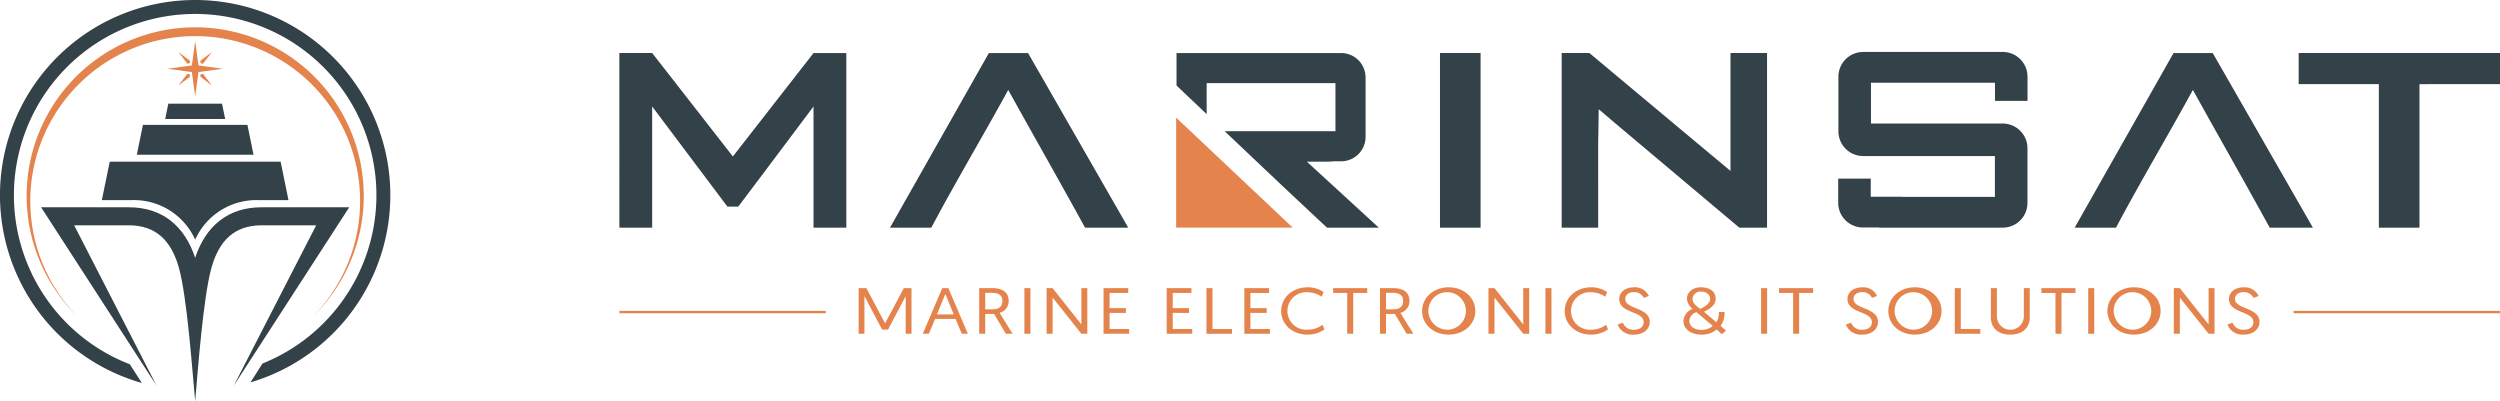 <svg xmlns="http://www.w3.org/2000/svg" width="491.724" height="78.906" viewBox="0 0 491.724 78.906">
  <g id="Group_500" data-name="Group 500" transform="translate(-71.435 -540.826)">
    <g id="Group_497" data-name="Group 497" transform="translate(29.672 30.495)">
      <path id="Path_432" data-name="Path 432" d="M80.152,510.331a38.393,38.393,0,0,1,10.871,75.213l2.366-3.715a35.651,35.651,0,1,0-26.1.148l2.384,3.684a38.394,38.394,0,0,1,10.476-75.33" fill="#334148" fill-rule="evenodd"/>
      <path id="Path_433" data-name="Path 433" d="M56.094,582.612H73.338c6.6,0,10.994,3.681,13.061,9.946,2.067-6.265,6.465-9.946,13.061-9.946H116.7l-22.718,35.1L110.2,586.159H99.461c-5.466,0-8.374,3.152-9.833,8.266-1.656,5.8-2.726,20.592-3.227,26.324-.558-5.782-1.572-20.521-3.227-26.324-1.459-5.115-4.368-8.266-9.834-8.266H62.6l16.212,31.554Z" transform="translate(-6.248 -31.512)" fill="#334148"/>
      <path id="Path_434" data-name="Path 434" d="M77.282,574.272l1.32-6.454.227-1.111h33.614l.228,1.111,1.319,6.454h-5.826a13.2,13.2,0,0,0-12.528,7.781,13.2,13.2,0,0,0-12.529-7.781Z" transform="translate(-15.485 -24.578)" fill="#334148"/>
      <path id="Path_435" data-name="Path 435" d="M89.477,559.743H112.43l-1.2-5.874H90.678Z" transform="translate(-20.802 -18.981)" fill="#334148"/>
      <path id="Path_436" data-name="Path 436" d="M104.063,531.108l-.313.411-1.424,1.872,1.872-1.424.412-.312-.066-.481Zm-1.737-4.3,1.872,1.424.412.313-.066.481-.481.065-.313-.411Zm6.585,0-1.873,1.424-.411.313.066.481.48.065.313-.411Zm-3.292-2.15.37,2.724.281,2.066,2.066.281,2.725.37-2.725.371-2.066.281-.281,2.065-.37,2.724-.37-2.724-.281-2.065-2.067-.281-2.724-.371,2.724-.37,2.067-.281.281-2.066Zm1.555,6.451.313.411,1.424,1.872-1.873-1.424-.411-.312.066-.481Z" transform="translate(-25.466 -6.246)" fill="#e5834d"/>
      <path id="Path_437" data-name="Path 437" d="M99.368,549.5h11.8l-.618-3.018H99.986Z" transform="translate(-25.114 -15.761)" fill="#334148"/>
      <path id="Path_438" data-name="Path 438" d="M84.2,519.856a33.154,33.154,0,0,1,23.151,56.887,32.436,32.436,0,1,0-46.3,0A33.154,33.154,0,0,1,84.2,519.856" transform="translate(-4.044 -4.153)" fill="#e5834d" fill-rule="evenodd"/>
    </g>
    <g id="Group_499" data-name="Group 499">
      <path id="Path_439" data-name="Path 439" d="M302.771,563.964v21.631H325.7Z" fill="#e5834d" fill-rule="evenodd"/>
      <rect id="Rectangle_143" data-name="Rectangle 143" width="40.598" height="0.464" transform="translate(193.262 601.979)" fill="#e5834d"/>
      <rect id="Rectangle_144" data-name="Rectangle 144" width="40.598" height="0.464" transform="translate(522.561 601.979)" fill="#e5834d"/>
      <path id="Path_440" data-name="Path 440" d="M254.616,585.6h-8.125l19.445-34.341h7.709l19.7,34.341h-8.494c-5.045-9.2-9.954-17.786-15.11-27.088-4.657,8.53-9.994,17.465-15.125,27.088m48.23-34.341h32.39a4.808,4.808,0,0,1,4.794,4.793v11.705a4.808,4.808,0,0,1-4.794,4.793h-1.4q-.766.072-1.634.072h-3.721L342.629,585.6H332.438c-4.4-4.122-8.736-8.162-14.053-13.217l-6.072-5.756h21.793v-9.446H308.77v6.087l-5.924-5.616Zm244.473,6.122V585.6h-7.987V557.378H523.559v-6.122h39.6v6.122ZM354.665,585.6V551.256h7.986V585.6Zm57.142-11.153V551.256h7.188V585.6h-5.458l-25.222-21.219-.234-.213-2.2-1.856c-.02,2.957-.1,6.433-.1,6.433V585.6H378.6V551.256h5.458Q397.921,562.865,411.807,574.444Zm26.019-2.93a4.865,4.865,0,0,1-4.794-4.9V555.947a4.865,4.865,0,0,1,4.794-4.9h27.606a4.865,4.865,0,0,1,4.795,4.9v4.715h-6.4V557.1H439.436v8.027h25.986a4.863,4.863,0,0,1,4.793,4.9V580.7a4.863,4.863,0,0,1-4.793,4.9h-24.4v-.028h-3.238a4.864,4.864,0,0,1-4.793-4.9v-4.715h6.4v3.559h6.142v.03h18.278v-8.026H437.826Zm49.8,14.083h-8.123l19.444-34.341h7.709l19.7,34.341h-8.495c-5.045-9.2-9.953-17.786-15.109-27.088C498.1,567.039,492.761,575.974,487.629,585.6Zm-294.367,0V551.256h6.456L215.583,571.6l15.865-20.341H237.9V585.6h-6.455V561.765q-7.385,9.864-14.8,19.7h-2.136q-7.4-9.847-14.8-19.7V585.6Z" fill="#334148" fill-rule="evenodd"/>
      <g id="Group_498" data-name="Group 498">
        <path id="Path_441" data-name="Path 441" d="M245.52,604.422l3.691-6.921h1.509v8.972h-1.143v-7.409l-3.472,6.588h-1.171l-3.472-6.588v7.409h-1.143V597.5h1.524Z" fill="#e5834d"/>
        <path id="Path_442" data-name="Path 442" d="M255.362,603.563l-1.231,2.91h-1.2l3.838-8.972h1.2l3.838,8.972h-1.2l-1.231-2.91Zm2.007-4.921-1.641,4.024h3.3Z" fill="#e5834d"/>
        <path id="Path_443" data-name="Path 443" d="M264.032,597.5h2.608c2.094,0,3.193.922,3.193,2.486a2.377,2.377,0,0,1-1.787,2.371l2.549,4.115h-1.319l-2.314-3.9h-1.743v3.9h-1.187Zm2.608,4.165c1.2,0,1.948-.487,1.948-1.666,0-.948-.571-1.577-2.022-1.577h-1.347v3.243Z" fill="#e5834d"/>
        <path id="Path_444" data-name="Path 444" d="M272.923,597.5h1.186v8.972h-1.186Z" fill="#e5834d"/>
        <path id="Path_445" data-name="Path 445" d="M277.288,597.5h1.186l5.654,7.139V597.5H285.3v8.972h-1.172l-5.654-7.114v7.114h-1.186Z" fill="#e5834d"/>
        <path id="Path_446" data-name="Path 446" d="M288.493,597.5h4.863v.948h-3.677v2.987h3.208v.935h-3.208v3.166h3.838v.936h-5.024Z" fill="#e5834d"/>
        <path id="Path_447" data-name="Path 447" d="M300.913,597.5h4.863v.948H302.1v2.987h3.208v.935H302.1v3.166h3.837v.936h-5.024Z" fill="#e5834d"/>
        <path id="Path_448" data-name="Path 448" d="M308.734,597.5h1.187v8.036h3.838v.936h-5.025Z" fill="#e5834d"/>
        <path id="Path_449" data-name="Path 449" d="M316.189,597.5h4.864v.948h-3.677v2.987h3.208v.935h-3.208v3.166h3.838v.936h-5.025Z" fill="#e5834d"/>
        <path id="Path_450" data-name="Path 450" d="M331.936,605.614a5.582,5.582,0,0,1-3.311,1.026c-3,0-5.2-2-5.2-4.654s2.27-4.652,5.171-4.652a5.547,5.547,0,0,1,3.178.936l-.38.922a4.89,4.89,0,0,0-2.769-.884,3.69,3.69,0,1,0,.029,7.357,4.86,4.86,0,0,0,2.915-.961Z" fill="#e5834d"/>
        <path id="Path_451" data-name="Path 451" d="M336.417,598.449h-2.769V597.5h6.709v.948H337.6v8.024h-1.187Z" fill="#e5834d"/>
        <path id="Path_452" data-name="Path 452" d="M342.861,597.5h2.608c2.094,0,3.193.922,3.193,2.486a2.375,2.375,0,0,1-1.787,2.371l2.549,4.115h-1.319l-2.314-3.9h-1.743v3.9h-1.187Zm2.608,4.165c1.2,0,1.948-.487,1.948-1.666,0-.948-.571-1.577-2.021-1.577h-1.348v3.243Z" fill="#e5834d"/>
        <path id="Path_453" data-name="Path 453" d="M356.381,597.334c2.988,0,5.229,2.038,5.229,4.652,0,2.641-2.256,4.654-5.244,4.654-2.973,0-5.215-1.988-5.215-4.654C351.151,599.347,353.407,597.334,356.381,597.334Zm0,8.331a3.691,3.691,0,1,0-4-3.679A3.751,3.751,0,0,0,356.381,605.665Z" fill="#e5834d"/>
        <path id="Path_454" data-name="Path 454" d="M364.2,597.5h1.187l5.654,7.139V597.5h1.172v8.972h-1.172l-5.654-7.114v7.114H364.2Z" fill="#e5834d"/>
        <path id="Path_455" data-name="Path 455" d="M375.406,597.5h1.187v8.972h-1.187Z" fill="#e5834d"/>
        <path id="Path_456" data-name="Path 456" d="M387.711,605.614a5.582,5.582,0,0,1-3.311,1.026c-3,0-5.2-2-5.2-4.654s2.271-4.652,5.171-4.652a5.551,5.551,0,0,1,3.179.936l-.381.922a4.887,4.887,0,0,0-2.769-.884,3.69,3.69,0,1,0,.03,7.357,4.866,4.866,0,0,0,2.915-.961Z" fill="#e5834d"/>
        <path id="Path_457" data-name="Path 457" d="M390.624,604.281a2.194,2.194,0,0,0,2.241,1.4c1.084,0,1.861-.551,1.861-1.487,0-2.243-4.805-1.667-4.805-4.563,0-1.281,1.113-2.294,2.93-2.294a2.976,2.976,0,0,1,2.9,1.718l-1,.358a2.069,2.069,0,0,0-1.919-1.128c-1.128,0-1.729.6-1.729,1.346,0,2.051,4.82,1.628,4.82,4.5,0,1.41-1.187,2.513-3.106,2.513a3.157,3.157,0,0,1-3.208-1.975Z" fill="#e5834d"/>
        <path id="Path_458" data-name="Path 458" d="M409.1,605.64a4.536,4.536,0,0,1-2.989,1c-2.226,0-3.559-1.18-3.559-2.654a2.775,2.775,0,0,1,1.8-2.423,2.666,2.666,0,0,1-1.114-1.986c0-1.154.982-2.243,2.8-2.243,1.787,0,2.857.923,2.857,2.256,0,1.115-.894,1.871-2.3,2.563l2.431,2.051a3.27,3.27,0,0,0,.484-2.013h1.113a4.236,4.236,0,0,1-.762,2.731l1.07.935-.835.706Zm-.777-.705-3.208-2.705a1.916,1.916,0,0,0-1.406,1.705c0,1.128,1.1,1.782,2.4,1.782A3.415,3.415,0,0,0,408.318,604.935Zm-2.475-3.359c1.069-.473,1.948-1.128,1.948-1.961s-.688-1.423-1.743-1.423a1.529,1.529,0,0,0-1.714,1.423C404.334,600.423,405.066,601,405.843,601.576Z" fill="#e5834d"/>
        <path id="Path_459" data-name="Path 459" d="M417.823,597.5h1.187v8.972h-1.187Z" fill="#e5834d"/>
        <path id="Path_460" data-name="Path 460" d="M424.122,598.449h-2.768V597.5h6.708v.948h-2.753v8.024h-1.187Z" fill="#e5834d"/>
        <path id="Path_461" data-name="Path 461" d="M435.517,604.281a2.194,2.194,0,0,0,2.241,1.4c1.084,0,1.86-.551,1.86-1.487,0-2.243-4.805-1.667-4.805-4.563,0-1.281,1.114-2.294,2.93-2.294a2.977,2.977,0,0,1,2.9,1.718l-1,.358a2.069,2.069,0,0,0-1.918-1.128c-1.128,0-1.729.6-1.729,1.346,0,2.051,4.819,1.628,4.819,4.5,0,1.41-1.186,2.513-3.105,2.513a3.156,3.156,0,0,1-3.208-1.975Z" fill="#e5834d"/>
        <path id="Path_462" data-name="Path 462" d="M448.084,597.334c2.988,0,5.229,2.038,5.229,4.652,0,2.641-2.255,4.654-5.244,4.654-2.973,0-5.215-1.988-5.215-4.654C442.854,599.347,445.11,597.334,448.084,597.334Zm0,8.331a3.691,3.691,0,1,0-4-3.679A3.751,3.751,0,0,0,448.084,605.665Z" fill="#e5834d"/>
        <path id="Path_463" data-name="Path 463" d="M455.92,597.5h1.186v8.036h3.838v.936H455.92Z" fill="#e5834d"/>
        <path id="Path_464" data-name="Path 464" d="M463.023,603.256V597.5h1.187v5.742a2.652,2.652,0,0,0,5.288-.014V597.5h1.172v5.742c0,2.025-1.392,3.4-3.823,3.4C464.386,606.64,463.023,605.294,463.023,603.256Z" fill="#e5834d"/>
        <path id="Path_465" data-name="Path 465" d="M475.723,598.449h-2.769V597.5h6.709v.948h-2.754v8.024h-1.186Z" fill="#e5834d"/>
        <path id="Path_466" data-name="Path 466" d="M482.167,597.5h1.187v8.972h-1.187Z" fill="#e5834d"/>
        <path id="Path_467" data-name="Path 467" d="M491.175,597.334c2.988,0,5.229,2.038,5.229,4.652,0,2.641-2.256,4.654-5.244,4.654-2.973,0-5.215-1.988-5.215-4.654C485.945,599.347,488.2,597.334,491.175,597.334Zm0,8.331a3.691,3.691,0,1,0-4-3.679A3.751,3.751,0,0,0,491.175,605.665Z" fill="#e5834d"/>
        <path id="Path_468" data-name="Path 468" d="M499,597.5h1.187l5.654,7.139V597.5h1.172v8.972h-1.172l-5.654-7.114v7.114H499Z" fill="#e5834d"/>
        <path id="Path_469" data-name="Path 469" d="M510.552,604.281a2.193,2.193,0,0,0,2.241,1.4c1.084,0,1.86-.551,1.86-1.487,0-2.243-4.8-1.667-4.8-4.563,0-1.281,1.113-2.294,2.929-2.294a2.977,2.977,0,0,1,2.9,1.718l-1,.358a2.071,2.071,0,0,0-1.919-1.128c-1.128,0-1.729.6-1.729,1.346,0,2.051,4.819,1.628,4.819,4.5,0,1.41-1.186,2.513-3.1,2.513a3.156,3.156,0,0,1-3.208-1.975Z" fill="#e5834d"/>
      </g>
    </g>
  </g>
</svg>
